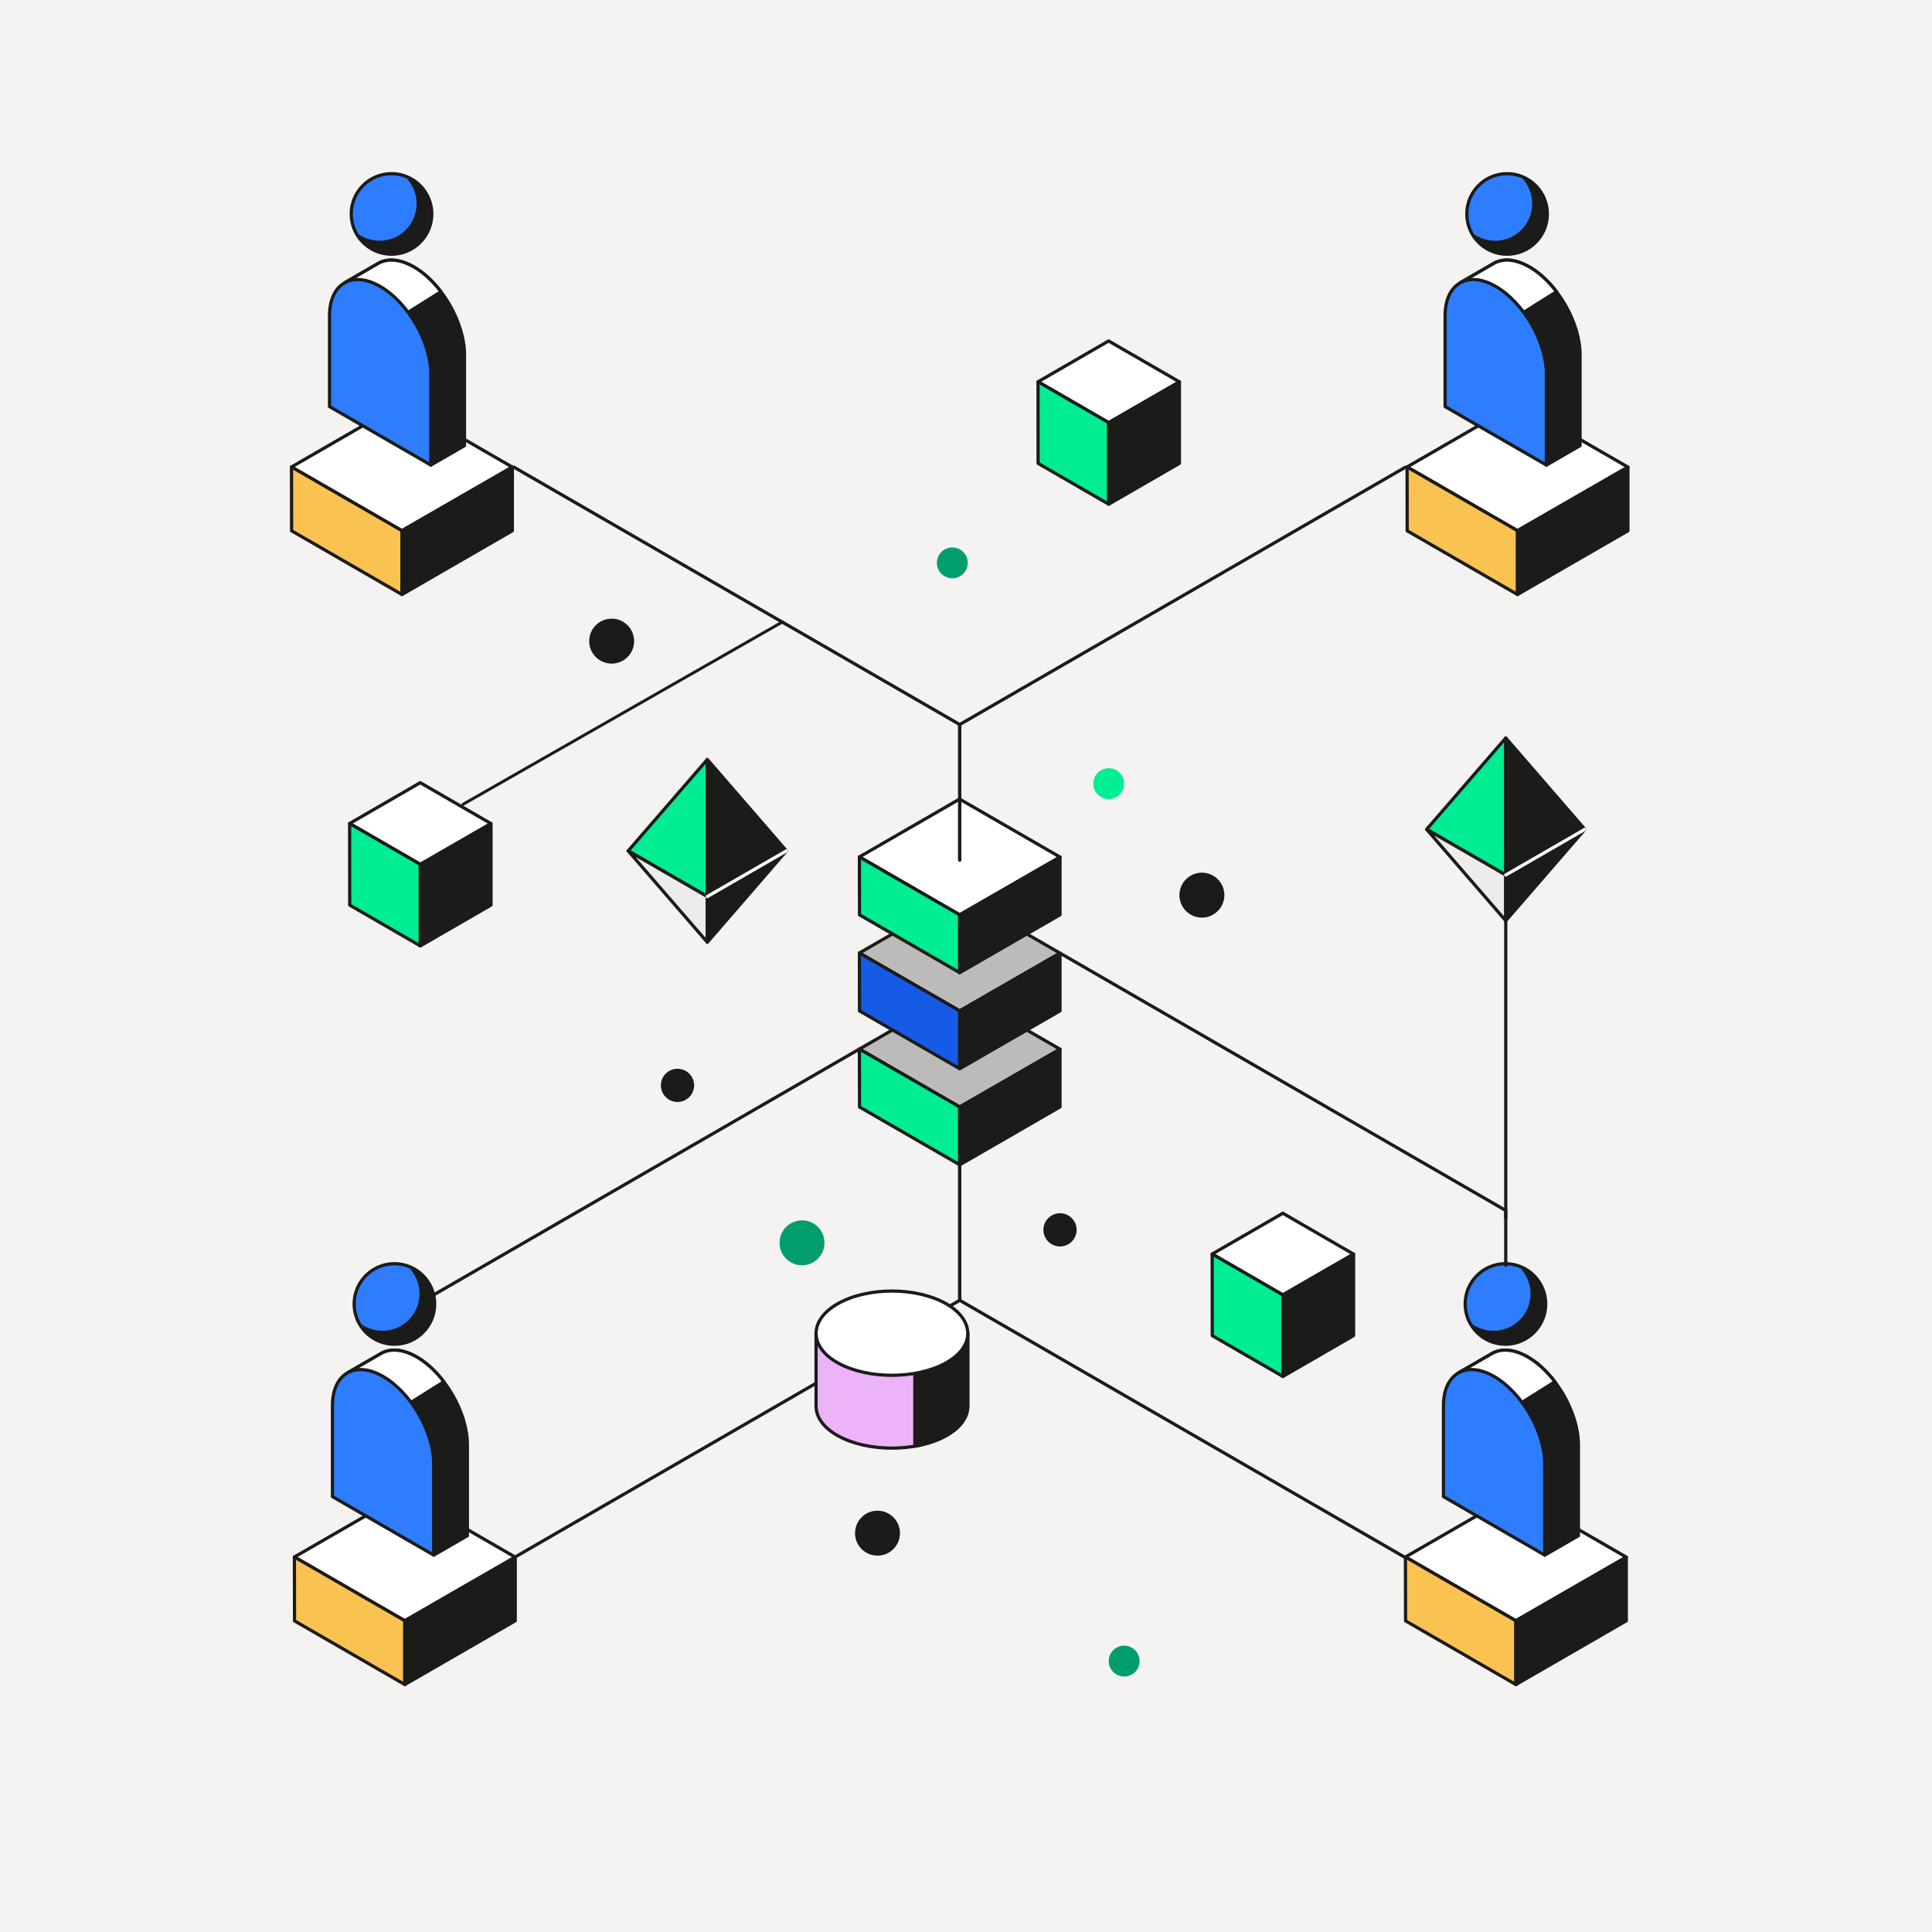 <?xml version="1.0" encoding="UTF-8"?>
<svg xmlns="http://www.w3.org/2000/svg" xmlns:xlink="http://www.w3.org/1999/xlink" viewBox="0 0 1200 1200">
  <defs>
    <style>
      .cls-1 {
        fill: #009e6f;
      }

      .cls-2 {
        stroke-width: 1.82px;
      }

      .cls-2, .cls-3, .cls-4, .cls-5, .cls-6, .cls-7, .cls-8, .cls-9, .cls-10, .cls-11, .cls-12, .cls-13 {
        stroke-linejoin: round;
      }

      .cls-2, .cls-3, .cls-4, .cls-5, .cls-6, .cls-7, .cls-9, .cls-10, .cls-11, .cls-12, .cls-13 {
        stroke-linecap: round;
      }

      .cls-2, .cls-3, .cls-4, .cls-5, .cls-6, .cls-7, .cls-10, .cls-11, .cls-12, .cls-13 {
        stroke: #1b1b1a;
      }

      .cls-2, .cls-6, .cls-14, .cls-9 {
        fill: none;
      }

      .cls-3 {
        fill: #fff;
      }

      .cls-3, .cls-4, .cls-5, .cls-6, .cls-7, .cls-8, .cls-9, .cls-10, .cls-11, .cls-12, .cls-13 {
        stroke-width: 2px;
      }

      .cls-4 {
        fill: #edeceb;
      }

      .cls-15 {
        fill: #00ee95;
      }

      .cls-5 {
        fill: #bcbbba;
      }

      .cls-7 {
        fill: #2d7dfe;
      }

      .cls-8 {
        fill: #fac250;
        stroke: #1b1b1a;
      }

      .cls-16 {
        clip-path: url(#clippath-1);
      }

      .cls-9 {
        stroke: #fff;
      }

      .cls-17, .cls-12 {
        fill: #1b1b1a;
      }

      .cls-18 {
        fill: #1b1b1a;
      }

      .cls-19 {
        fill: #f4f3f2;
      }

      .cls-20 {
        clip-path: url(#clippath-3);
      }

      .cls-10 {
        fill: #00ed94;
      }

      .cls-11 {
        fill: #165be6;
      }

      .cls-21 {
        clip-path: url(#clippath-2);
      }

      .cls-13 {
        fill: #edb3f8;
      }

      .cls-22 {
        clip-path: url(#clippath);
      }
    </style>
    <clipPath id="clippath">
      <circle class="cls-14" cx="936.08" cy="132.88" r="24.02"/>
    </clipPath>
    <clipPath id="clippath-1">
      <circle class="cls-14" cx="243.18" cy="132.88" r="24.02"/>
    </clipPath>
    <clipPath id="clippath-2">
      <circle class="cls-14" cx="244.98" cy="809.92" r="24.02"/>
    </clipPath>
    <clipPath id="clippath-3">
      <circle class="cls-14" cx="935.06" cy="809.92" r="24.02"/>
    </clipPath>
  </defs>
  <g id="BG">
    <rect class="cls-19" width="1200" height="1200"/>
  </g>
  <g id="Artwork">
    <g>
      <g>
        <polygon class="cls-5" points="533.79 651.59 596.02 615.67 658.4 651.68 596.1 687.56 533.79 651.59"/>
        <polygon class="cls-10" points="533.86 687.57 596.1 723.49 596.1 687.56 533.79 651.59 533.86 687.57"/>
        <polygon class="cls-12" points="658.4 687.52 658.4 651.68 596.1 687.56 596.1 723.49 658.4 687.52"/>
      </g>
      <g>
        <polygon class="cls-5" points="533.79 591.92 596.02 555.99 658.4 592.01 596.1 627.89 533.79 591.92"/>
        <polygon class="cls-11" points="533.86 627.9 596.1 663.82 596.1 627.89 533.79 591.92 533.86 627.9"/>
        <polygon class="cls-12" points="658.4 627.85 658.4 592.01 596.1 627.89 596.1 663.82 658.4 627.85"/>
      </g>
      <g>
        <polygon class="cls-3" points="533.79 532.25 596.02 496.32 658.4 532.34 596.1 568.22 533.79 532.25"/>
        <polygon class="cls-10" points="533.86 568.23 596.1 604.15 596.1 568.22 533.79 532.25 533.86 568.23"/>
        <polygon class="cls-12" points="658.4 568.18 658.4 532.34 596.1 568.22 596.1 604.15 658.4 568.18"/>
      </g>
    </g>
    <g>
      <polygon class="cls-3" points="752.91 778.91 796.77 753.56 840.73 778.97 796.82 804.29 752.91 778.91"/>
      <polygon class="cls-10" points="752.96 829.59 796.82 854.94 796.82 804.29 752.91 778.91 752.96 829.59"/>
      <polygon class="cls-12" points="840.73 829.55 840.73 778.97 796.82 804.29 796.82 854.94 840.73 829.55"/>
    </g>
    <g>
      <polygon class="cls-3" points="644.74 237.13 688.59 211.78 732.56 237.19 688.65 262.52 644.74 237.13"/>
      <polygon class="cls-10" points="644.78 287.81 688.65 313.16 688.65 262.52 644.74 237.13 644.78 287.81"/>
      <polygon class="cls-12" points="732.56 287.78 732.56 237.19 688.65 262.52 688.65 313.16 732.56 287.78"/>
    </g>
    <line class="cls-2" x1="486.05" y1="386.26" x2="287.55" y2="499.6"/>
    <g>
      <polygon class="cls-3" points="217.16 511.49 261.02 486.14 304.98 511.56 261.07 536.88 217.16 511.49"/>
      <polygon class="cls-10" points="217.21 562.17 261.07 587.52 261.07 536.88 217.16 511.49 217.21 562.17"/>
      <polygon class="cls-12" points="304.98 562.14 304.98 511.56 261.07 536.88 261.07 587.52 304.98 562.14"/>
    </g>
    <circle class="cls-15" cx="688.65" cy="486.73" r="9.59"/>
    <circle class="cls-1" cx="591.51" cy="349.61" r="9.59"/>
    <circle class="cls-1" cx="698.24" cy="1031.73" r="9.59"/>
    <circle class="cls-18" cx="746.52" cy="555.99" r="13.96"/>
    <circle class="cls-18" cx="545.03" cy="952.28" r="13.96"/>
    <circle class="cls-18" cx="379.91" cy="398.22" r="13.96"/>
    <circle class="cls-18" cx="420.81" cy="674.14" r="10.32"/>
    <circle class="cls-18" cx="658.4" cy="763.88" r="10.32"/>
    <circle class="cls-1" cx="498.15" cy="771.94" r="13.96"/>
    <g>
      <polygon class="cls-10" points="390.18 528.49 439.32 556.86 439.32 471.74 390.18 528.49"/>
      <polygon class="cls-12" points="488.46 528.49 439.32 556.86 439.32 471.74 488.46 528.49"/>
      <polygon class="cls-4" points="390.18 528.49 439.32 556.86 439.32 585.23 390.18 528.49"/>
      <polygon class="cls-12" points="488.46 528.49 439.32 585.23 439.32 556.86 488.46 528.49"/>
      <line class="cls-9" x1="439.32" y1="556.86" x2="488.46" y2="528.49"/>
    </g>
    <g>
      <polygon class="cls-10" points="886.11 515.12 935.25 543.49 935.25 458.37 886.11 515.12"/>
      <polygon class="cls-12" points="984.39 515.12 935.25 543.49 935.25 458.37 984.39 515.12"/>
      <polygon class="cls-4" points="886.11 515.12 935.25 543.49 935.25 571.86 886.11 515.12"/>
      <polygon class="cls-12" points="984.39 515.12 935.25 571.86 935.25 543.49 984.39 515.12"/>
      <line class="cls-9" x1="935.25" y1="543.49" x2="984.39" y2="515.12"/>
    </g>
    <g>
      <polygon class="cls-3" points="873.96 290.04 942.46 250.48 1011.13 290.13 942.55 329.63 873.96 290.04"/>
      <polygon class="cls-8" points="874.03 329.71 942.55 369.26 942.55 329.63 873.96 290.04 874.03 329.71"/>
      <polygon class="cls-12" points="1011.13 329.66 1011.13 290.13 942.55 329.63 942.55 369.26 1011.13 329.66"/>
    </g>
    <g>
      <path class="cls-12" d="M981.4,220.29c0-19.98-14.16-44.5-31.46-54.48-8.88-5.13-16.93-5.47-22.66-1.89h0s-19.99,11.55-19.99,11.55l11.2,23.87v41.11l26.46,15.28,15.55,33.14,20.91-12.07v-.02s0,0,0,0v-56.48Z"/>
      <path class="cls-3" d="M949.94,165.81c-8.88-5.13-16.93-5.47-22.66-1.89h0s-19.99,11.55-19.99,11.55l36,20.48,23.49-14.76c-4.88-6.41-10.65-11.83-16.83-15.39Z"/>
      <path class="cls-7" d="M960.49,232.38v56.48l-62.91-36.32v-56.48c0-19.98,14.16-28.15,31.46-18.16,17.3,9.99,31.45,34.5,31.45,54.48Z"/>
      <g>
        <g>
          <path class="cls-17" d="M936.08,157.89c-13.79,0-25.02-11.22-25.02-25.02s11.22-25.02,25.02-25.02,25.02,11.22,25.02,25.02-11.22,25.02-25.02,25.02Z"/>
          <path class="cls-17" d="M936.08,108.86c13.26,0,24.02,10.75,24.02,24.02s-10.75,24.02-24.02,24.02-24.02-10.75-24.02-24.02,10.75-24.02,24.02-24.02M936.08,106.86c-14.35,0-26.02,11.67-26.02,26.02s11.67,26.02,26.02,26.02,26.02-11.67,26.02-26.02-11.67-26.02-26.02-26.02h0Z"/>
        </g>
        <g class="cls-22">
          <circle class="cls-7" cx="928.66" cy="126.52" r="24.02"/>
        </g>
      </g>
    </g>
    <g>
      <polygon class="cls-3" points="181.06 290.04 249.56 250.48 318.23 290.13 249.65 329.63 181.06 290.04"/>
      <polygon class="cls-8" points="181.13 329.71 249.65 369.26 249.65 329.63 181.06 290.04 181.13 329.71"/>
      <polygon class="cls-12" points="318.23 329.66 318.23 290.13 249.65 329.63 249.65 369.26 318.23 329.66"/>
    </g>
    <g>
      <path class="cls-12" d="M288.5,220.29c0-19.98-14.16-44.5-31.46-54.48-8.88-5.13-16.93-5.47-22.66-1.89h0s-19.99,11.55-19.99,11.55l11.2,23.87v41.11l26.46,15.28,15.55,33.14,20.91-12.07v-.02s0,0,0,0v-56.48Z"/>
      <path class="cls-3" d="M257.04,165.81c-8.88-5.13-16.93-5.47-22.66-1.89h0s-19.99,11.55-19.99,11.55l36,20.48,23.49-14.76c-4.88-6.41-10.65-11.83-16.83-15.39Z"/>
      <path class="cls-7" d="M267.59,232.38v56.48l-62.91-36.32v-56.48c0-19.98,14.16-28.15,31.46-18.16,17.3,9.99,31.45,34.5,31.45,54.48Z"/>
      <g>
        <g>
          <path class="cls-17" d="M243.18,157.89c-13.79,0-25.02-11.22-25.02-25.02s11.22-25.02,25.02-25.02,25.02,11.22,25.02,25.02-11.22,25.02-25.02,25.02Z"/>
          <path class="cls-17" d="M243.18,108.86c13.26,0,24.02,10.75,24.02,24.02s-10.75,24.02-24.02,24.02-24.02-10.75-24.02-24.02,10.75-24.02,24.02-24.02M243.18,106.86c-14.35,0-26.02,11.67-26.02,26.02s11.67,26.02,26.02,26.02,26.02-11.67,26.02-26.02-11.67-26.02-26.02-26.02h0Z"/>
        </g>
        <g class="cls-16">
          <circle class="cls-7" cx="235.76" cy="126.52" r="24.02"/>
        </g>
      </g>
    </g>
    <g>
      <polygon class="cls-3" points="182.86 967.08 251.36 927.53 320.03 967.17 251.44 1006.68 182.86 967.08"/>
      <polygon class="cls-8" points="182.93 1006.75 251.44 1046.3 251.44 1006.68 182.86 967.08 182.93 1006.75"/>
      <polygon class="cls-12" points="320.03 1006.7 320.03 967.17 251.44 1006.68 251.44 1046.3 320.03 1006.7"/>
    </g>
    <g>
      <path class="cls-12" d="M290.3,897.34c0-19.98-14.16-44.5-31.46-54.48-8.88-5.13-16.93-5.47-22.66-1.89h0s-19.99,11.55-19.99,11.55l11.2,23.87v41.11l26.46,15.28,15.55,33.14,20.91-12.07v-.02s0,0,0,0v-56.48Z"/>
      <path class="cls-3" d="M258.84,842.85c-8.88-5.13-16.93-5.47-22.66-1.89h0s-19.99,11.55-19.99,11.55l36,20.48,23.49-14.76c-4.88-6.41-10.65-11.83-16.83-15.39Z"/>
      <path class="cls-7" d="M269.39,909.42v56.48l-62.91-36.32v-56.48c0-19.98,14.16-28.15,31.46-18.16,17.3,9.99,31.45,34.5,31.45,54.48Z"/>
      <g>
        <g>
          <path class="cls-17" d="M244.98,834.94c-13.79,0-25.02-11.22-25.02-25.02s11.22-25.02,25.02-25.02,25.02,11.22,25.02,25.02-11.22,25.02-25.02,25.02Z"/>
          <path class="cls-17" d="M244.98,785.9c13.26,0,24.02,10.75,24.02,24.02s-10.75,24.02-24.02,24.02-24.02-10.75-24.02-24.02,10.75-24.02,24.02-24.02M244.98,783.9c-14.35,0-26.02,11.67-26.02,26.02s11.67,26.02,26.02,26.02,26.02-11.67,26.02-26.02-11.67-26.02-26.02-26.02h0Z"/>
        </g>
        <g class="cls-21">
          <circle class="cls-7" cx="237.56" cy="803.56" r="24.02"/>
        </g>
      </g>
    </g>
    <g>
      <polygon class="cls-3" points="872.94 967.08 941.45 927.53 1010.12 967.17 941.53 1006.68 872.94 967.08"/>
      <polygon class="cls-8" points="873.02 1006.75 941.53 1046.3 941.53 1006.68 872.94 967.08 873.02 1006.75"/>
      <polygon class="cls-12" points="1010.12 1006.7 1010.12 967.17 941.53 1006.68 941.53 1046.3 1010.12 1006.7"/>
    </g>
    <g>
      <path class="cls-12" d="M980.38,897.34c0-19.98-14.16-44.5-31.46-54.48-8.88-5.13-16.93-5.47-22.66-1.89h0s-19.99,11.55-19.99,11.55l11.2,23.87v41.11l26.46,15.28,15.55,33.14,20.91-12.07v-.02s0,0,0,0v-56.48Z"/>
      <path class="cls-3" d="M948.93,842.85c-8.88-5.13-16.93-5.47-22.66-1.89h0s-19.99,11.55-19.99,11.55l36,20.48,23.49-14.76c-4.88-6.41-10.65-11.83-16.83-15.39Z"/>
      <path class="cls-7" d="M959.47,909.42v56.48l-62.91-36.32v-56.48c0-19.98,14.16-28.15,31.46-18.16,17.3,9.99,31.45,34.5,31.45,54.48Z"/>
      <g>
        <g>
          <path class="cls-17" d="M935.06,834.94c-13.79,0-25.02-11.22-25.02-25.02s11.22-25.02,25.02-25.02,25.02,11.22,25.02,25.02-11.22,25.02-25.02,25.02Z"/>
          <path class="cls-17" d="M935.06,785.9c13.26,0,24.02,10.75,24.02,24.02s-10.75,24.02-24.02,24.02-24.02-10.75-24.02-24.02,10.75-24.02,24.02-24.02M935.06,783.9c-14.35,0-26.02,11.67-26.02,26.02s11.67,26.02,26.02,26.02,26.02-11.67,26.02-26.02-11.67-26.02-26.02-26.02h0Z"/>
        </g>
        <g class="cls-20">
          <circle class="cls-7" cx="927.65" cy="803.56" r="24.02"/>
        </g>
      </g>
    </g>
    <polyline class="cls-6" points="319.25 290.18 596.1 450.02 596.1 534.17"/>
    <polyline class="cls-6" points="658.4 592.01 935.25 751.85 935.25 785.9"/>
    <line class="cls-6" x1="533.79" y1="651.59" x2="269.39" y2="804.25"/>
    <polyline class="cls-6" points="872.94 290.18 596.1 450.02 596.1 534.17"/>
    <polyline class="cls-6" points="319.25 967.48 596.1 807.64 596.1 723.49"/>
    <polyline class="cls-6" points="872.94 967.48 596.1 807.64 596.1 723.49"/>
    <g>
      <path class="cls-13" d="M506.88,828.06v45.37h0v.03h0c.01,6.71,4.6,13.39,13.76,18.43,18.34,10.1,48.36,10.1,66.7,0,9.16-5.04,13.74-11.73,13.76-18.43h0v-45.39h-94.21Z"/>
      <path class="cls-12" d="M568.22,898.25c7.01-1.21,13.6-3.32,19.12-6.36,9.16-5.04,13.74-11.73,13.76-18.43h0v-45.4h-32.88v70.19Z"/>
      <path class="cls-3" d="M587.34,809.6c-18.34-10.28-48.36-10.28-66.7,0-18.34,10.28-18.34,26.95,0,37.05,18.34,10.1,48.36,10.1,66.7,0,18.34-10.1,18.34-26.78,0-37.05Z"/>
    </g>
    <line class="cls-6" x1="935.25" y1="571.86" x2="935.25" y2="756.67"/>
  </g>
</svg>